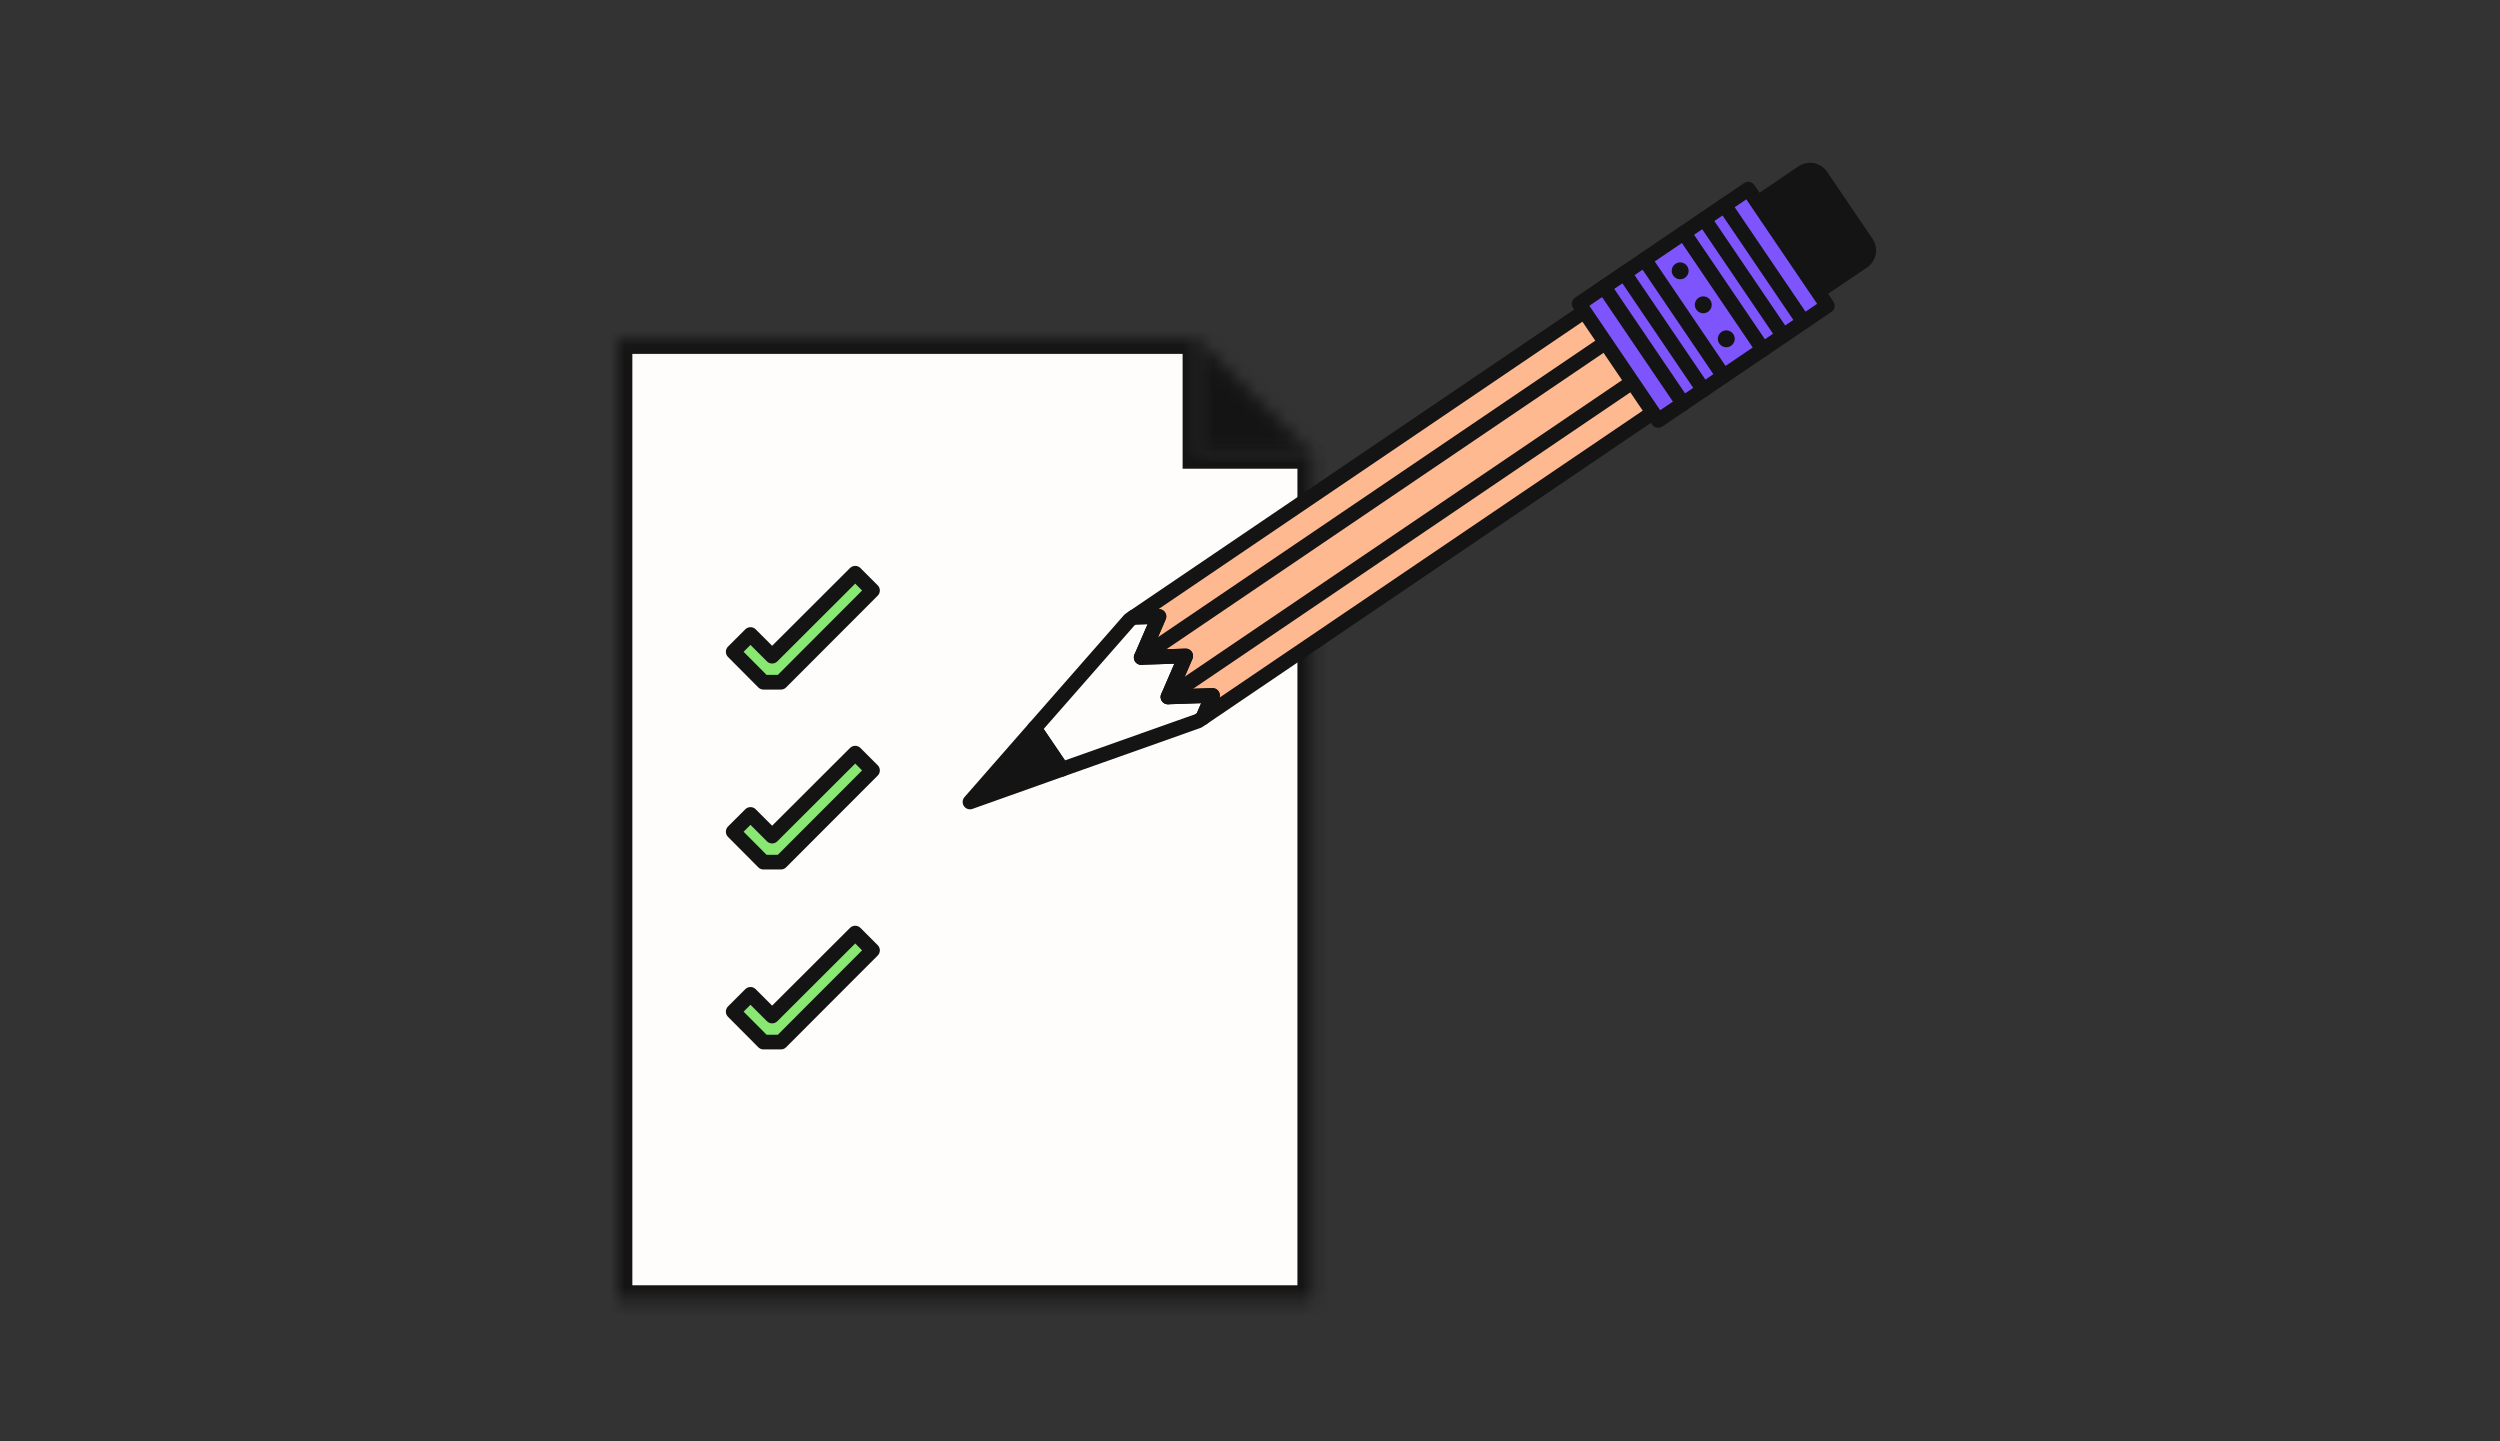 <svg width="170" height="98" viewBox="0 0 170 98" fill="none" xmlns="http://www.w3.org/2000/svg">
<rect x="0" y="0" width="170" height="98" fill="#333333" stroke="none"/>
<mask id="path-1-inside-1_3456_46991" fill="white">
<path d="M89.226 30.872H81.418V23.064L89.226 30.872Z"/>
</mask>
<path d="M89.226 30.872H81.418V23.064L89.226 30.872Z" fill="#141414" stroke="#141414" stroke-width="4" mask="url(#path-1-inside-1_3456_46991)"/>
<mask id="path-2-inside-2_3456_46991" fill="white">
<path d="M89.225 30.872V88.399H42V23.064H81.418V30.872H89.225Z"/>
</mask>
<path d="M89.225 30.872V88.399H42V23.064H81.418V30.872H89.225Z" fill="#FEFDFB" stroke="#141414" stroke-width="2" mask="url(#path-2-inside-2_3456_46991)"/>
<path d="M81.474 49.026L81.792 48.811L82.448 47.291L79.423 47.391L80.627 44.606L77.603 44.706L78.807 41.921L77.072 41.973L76.812 42.15L70.34 49.531L72.222 52.307L81.474 49.026Z" fill="#FEFDFB"/>
<path d="M72.222 52.306L70.34 49.53L65.96 54.534L72.222 52.306Z" fill="#141414"/>
<path d="M77.604 44.705L80.629 44.605L79.425 47.39L82.45 47.29L81.794 48.81L112.598 27.924L107.935 21.047L77.074 41.971L78.809 41.92L77.604 44.705Z" fill="#FFB991"/>
<path d="M79.422 47.391L111.189 25.852" stroke="#141414" stroke-linecap="round" stroke-linejoin="round"/>
<path d="M77.602 44.705L109.369 23.166" stroke="#141414" stroke-linecap="round" stroke-linejoin="round"/>
<path d="M81.474 49.026L81.792 48.811L82.448 47.291L79.423 47.391L80.627 44.606L77.603 44.706L78.807 41.921L77.072 41.973L76.812 42.15L70.34 49.531L72.222 52.307L81.474 49.026Z" stroke="#141414" stroke-linecap="round" stroke-linejoin="round"/>
<path d="M72.222 52.306L70.34 49.53L65.96 54.534L72.222 52.306Z" stroke="#141414" stroke-linecap="round" stroke-linejoin="round"/>
<path d="M77.604 44.705L80.629 44.605L79.425 47.39L82.45 47.29L81.794 48.81L112.598 27.924L107.935 21.047L77.074 41.971L78.809 41.92L77.604 44.705Z" stroke="#141414" stroke-linecap="round" stroke-linejoin="round"/>
<path d="M113.094 25.901L109.998 21.335C109.568 20.701 109.736 19.826 110.37 19.396L122.3 11.308C122.935 10.877 123.809 11.045 124.239 11.68L127.335 16.245C127.765 16.88 127.597 17.754 126.963 18.184L115.033 26.273C114.387 26.711 113.532 26.547 113.094 25.901Z" fill="#141414"/>
<path d="M118.882 12.861L107.383 20.658L112.76 28.589L124.259 20.792L118.882 12.861Z" fill="#7E55FC"/>
<path d="M114.574 18.893C114.837 18.715 114.906 18.357 114.727 18.094C114.549 17.831 114.192 17.763 113.929 17.941C113.666 18.119 113.598 18.477 113.776 18.739C113.954 19.002 114.311 19.071 114.574 18.893Z" fill="#141414"/>
<path d="M116.145 21.203C116.407 21.025 116.476 20.668 116.298 20.405C116.12 20.142 115.762 20.073 115.499 20.252C115.236 20.43 115.168 20.787 115.346 21.05C115.524 21.313 115.882 21.381 116.145 21.203Z" fill="#141414"/>
<path d="M117.711 23.516C117.974 23.338 118.042 22.98 117.864 22.717C117.686 22.454 117.328 22.386 117.066 22.564C116.803 22.742 116.734 23.1 116.912 23.363C117.091 23.625 117.448 23.694 117.711 23.516Z" fill="#141414"/>
<path d="M118.882 12.861L107.383 20.658L112.76 28.589L124.259 20.792L118.882 12.861Z" stroke="#141414" stroke-linecap="round" stroke-linejoin="round"/>
<path d="M109.074 19.512L114.451 27.442" stroke="#141414" stroke-linecap="round" stroke-linejoin="round"/>
<path d="M110.457 18.576L115.834 26.507" stroke="#141414" stroke-linecap="round" stroke-linejoin="round"/>
<path d="M111.828 17.646L117.205 25.577" stroke="#141414" stroke-linecap="round" stroke-linejoin="round"/>
<path d="M114.504 15.834L119.881 23.765" stroke="#141414" stroke-linecap="round" stroke-linejoin="round"/>
<path d="M115.883 14.896L121.26 22.827" stroke="#141414" stroke-linecap="round" stroke-linejoin="round"/>
<path d="M117.266 13.959L122.643 21.89" stroke="#141414" stroke-linecap="round" stroke-linejoin="round"/>
<path d="M53.102 46.391H51.918L49.859 44.322L51.033 43.148L52.505 44.62L58.155 38.98L59.329 40.154L53.102 46.391Z" fill="#89E872" stroke="#141414" stroke-linecap="round" stroke-linejoin="round"/>
<path d="M53.102 58.625H51.918L49.859 56.556L51.033 55.383L52.505 56.855L58.155 51.215L59.329 52.389L53.102 58.625Z" fill="#89E872" stroke="#141414" stroke-linecap="round" stroke-linejoin="round"/>
<path d="M53.102 70.86H51.918L49.859 68.791L51.033 67.617L52.505 69.089L58.155 63.449L59.329 64.623L53.102 70.86Z" fill="#89E872" stroke="#141414" stroke-linecap="round" stroke-linejoin="round"/>
</svg>
